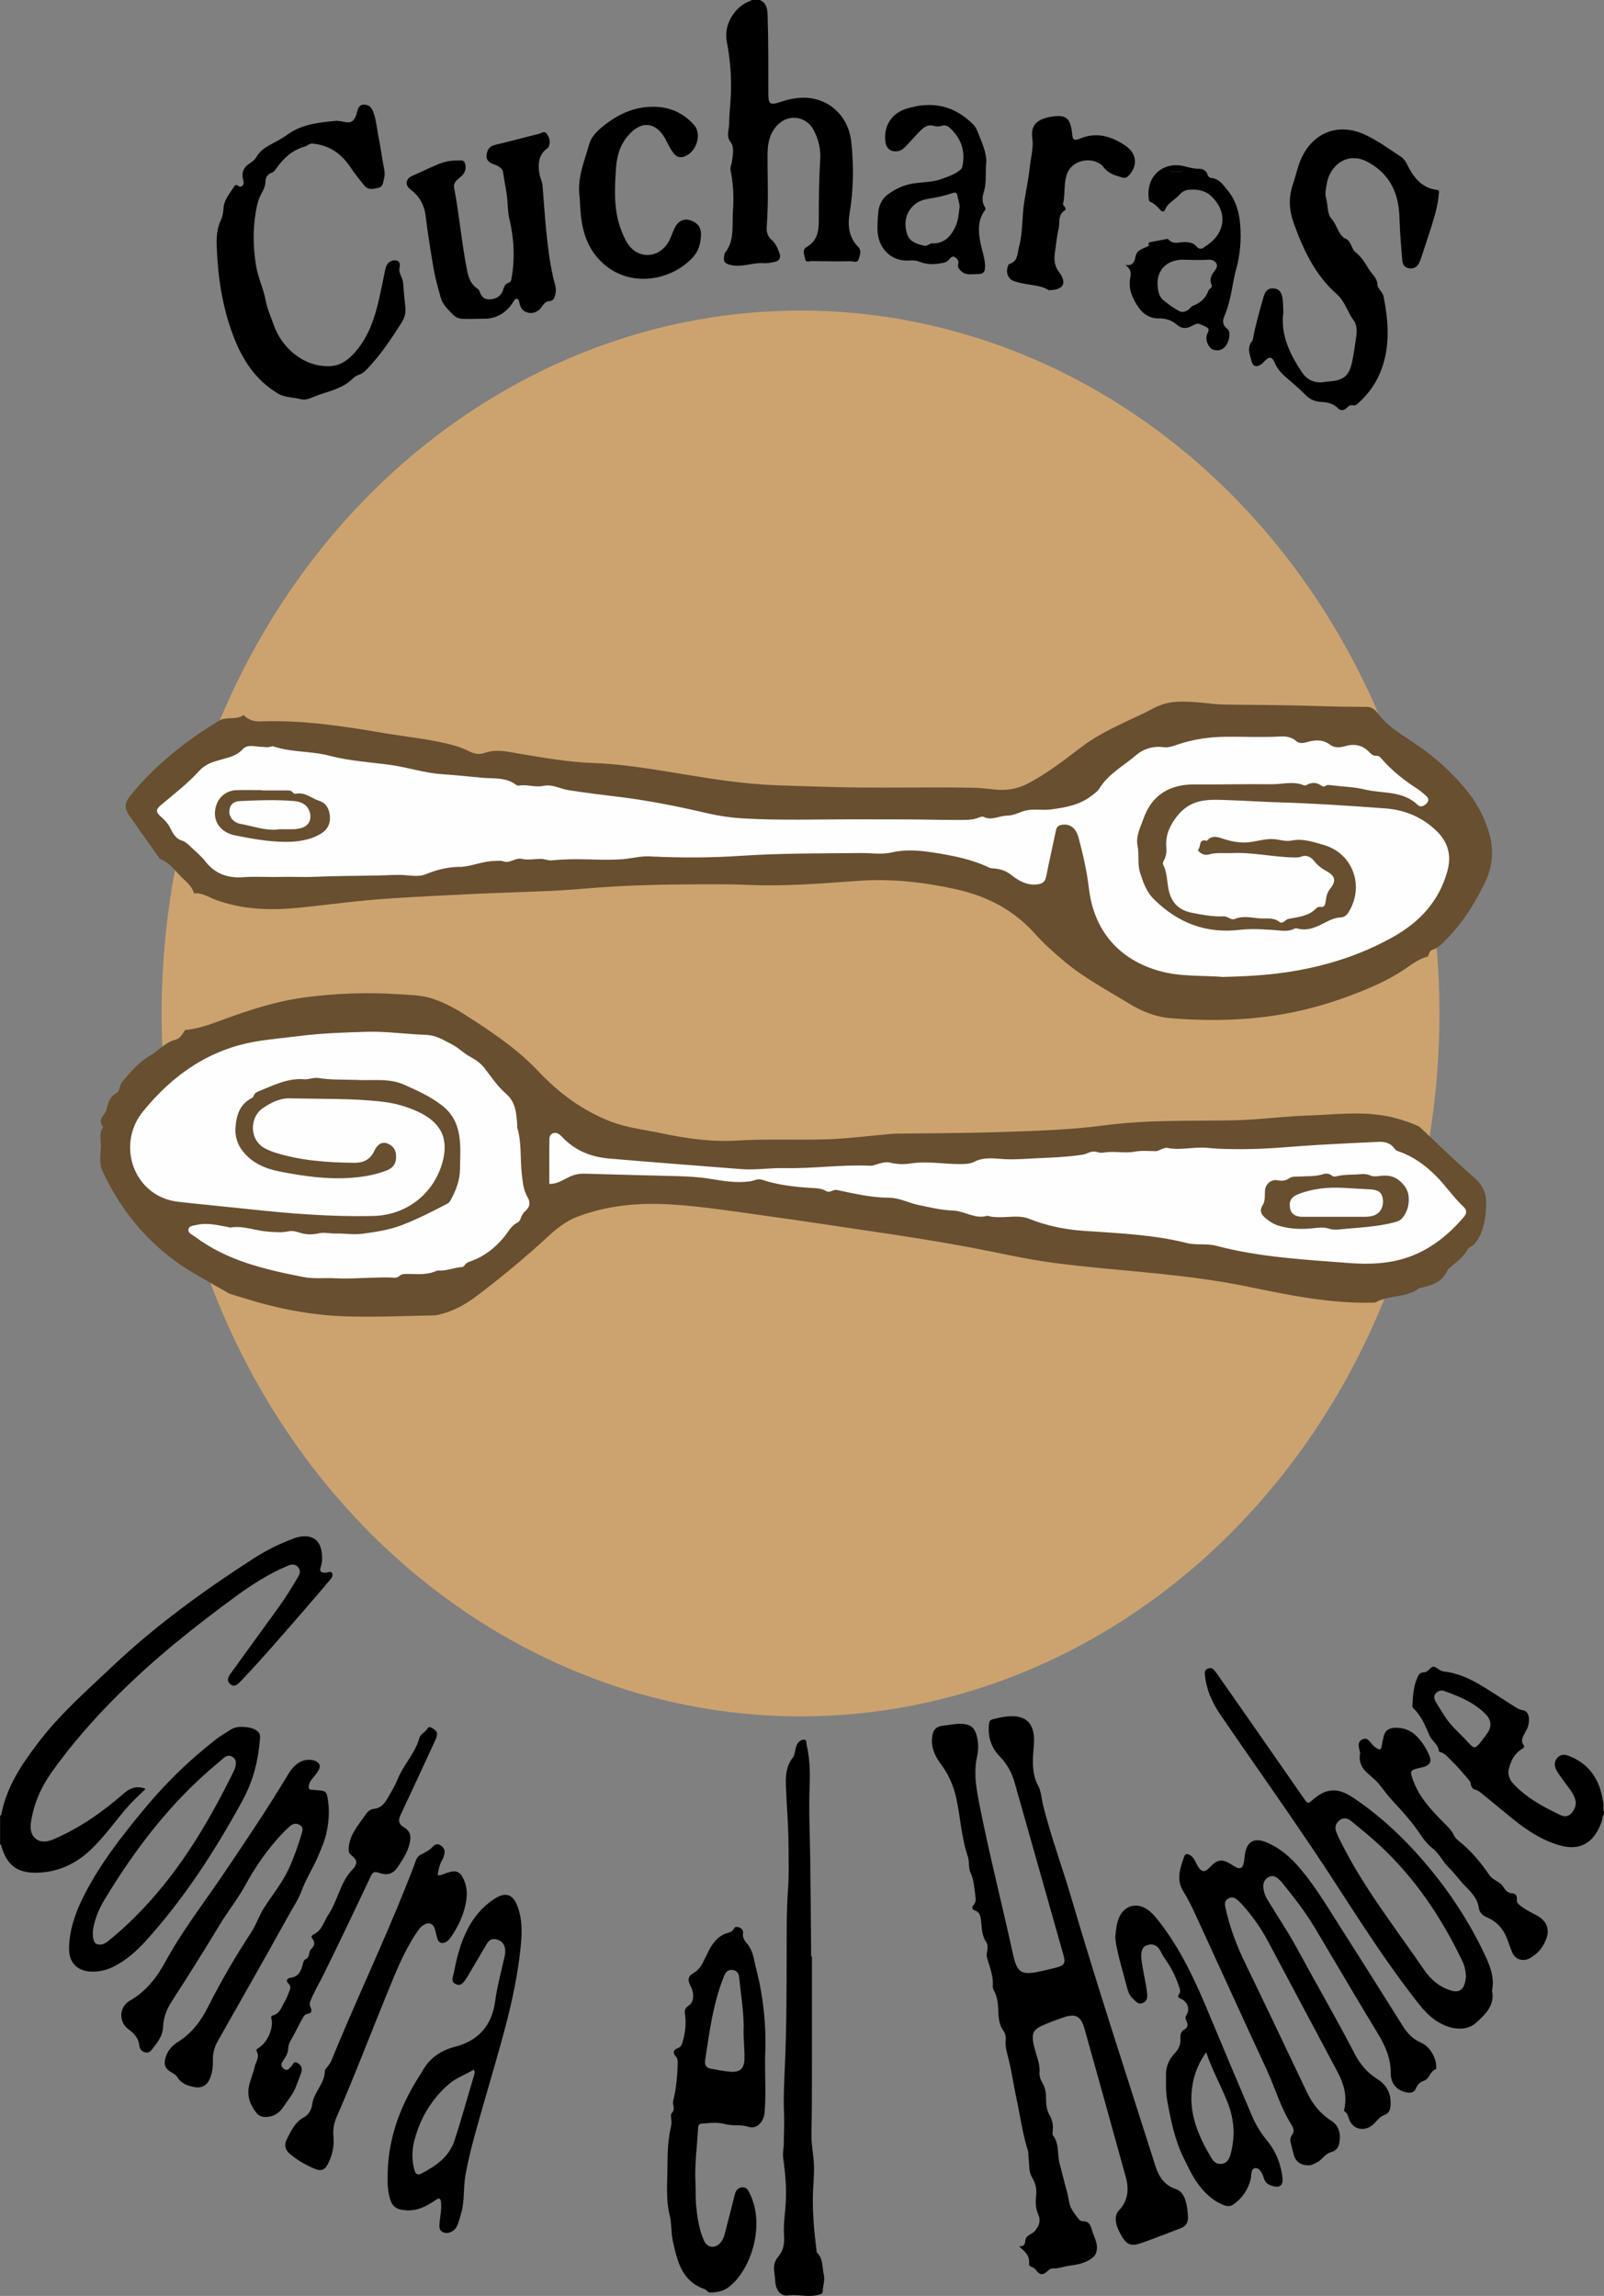 <?xml version="1.0" encoding="UTF-8"?>
<svg id="Capa_1" data-name="Capa 1" xmlns="http://www.w3.org/2000/svg" viewBox="0 0 323.71 463.41">
  <rect x="0" y="0" width="323.71" height="463.41" fill="#808080" stroke="none"/>
  <defs>
    <style>
      .cls-1 {
        fill: #fefefe;
      }

      .cls-1, .cls-2, .cls-3, .cls-4, .cls-5, .cls-6, .cls-7 {
        stroke-width: 0px;
      }

      .cls-2 {
        fill: #2e2e2e;
      }

      .cls-3 {
        fill: #674f30;
      }

      .cls-5 {
        fill: #969696;
      }

      .cls-6 {
        fill: #cca36f;
      }

      .cls-7 {
        fill: #212121;
      }
    </style>
  </defs>
  <path class="cls-4" d="m0,366.49c.26-.04.26-.26.3-.45,1.07-5.45,4.08-9.91,7.35-14.22,4.36-5.76,9.77-10.51,15-15.45,8.74-8.27,18.42-15.28,28.49-21.79,2.56-1.65,5.26-2.99,8.11-4.05.72-.26,1.44-.45,2.22-.45,1.78,0,2.95.9,3.34,2.65.25,1.14.32,2.28-.05,3.42-.33,1.02-.07,1.31.97,1.29.45-.01,1.05-.43,1.31.11.26.54-.21,1.07-.56,1.48-2.03,2.41-4.09,4.8-6.16,7.18-3.75,4.3-7.47,8.64-11.4,12.78-.14.14-.28.28-.42.43-.58.6-1.21,1.21-2.04.49-.79-.68-.4-1.46.09-2.13,3.23-4.46,6.46-8.92,9.69-13.38,1.38-1.91,2.61-3.91,3.81-5.94.42-.72.76-1.45.07-2.19-.67-.72-1.44-.5-2.21-.17-3.65,1.56-6.97,3.67-10.17,6-8.36,6.11-16.45,12.56-23.8,19.87-4.91,4.88-9.48,10.05-13.49,15.7-2.2,3.1-3.7,6.51-4.22,10.3-.4,2.91,1.65,4.49,4.36,3.35,5.4-2.26,10.11-5.59,14.49-9.41,1.25-1.09,2.59-1.52,4.31-.85-1.37,1.33-2.74,2.59-3.95,4-2.31,2.7-4.36,5.62-6.93,8.1-3.08,2.98-6.7,4.72-11.01,4.83-4.01.1-6.12-1.51-7.23-5.38-.04-.16-.07-.31-.25-.36v-5.76Z"/>
  <path class="cls-4" d="m153.34,0c1.3.57,1.52,1.68,1.57,2.95.18,5.31.14,10.62.15,15.94,0,2.14.35,2.4,2.41,1.7,2.31-.78,4.65-1.17,7.06-.59,3.89.94,6.78,4.2,7.26,8.57.53,4.81.48,9.64-.32,14.44-.42,2.5-.19,4.85,1.7,6.79.72.74.42,1.62.14,2.47-.3.9-1.02.46-1.52.46-2.68.04-5.36.02-8.03-.03-.44,0-1.15.37-1.28-.43-.13-.82-.68-1.85.31-2.42,2.07-1.19,2.44-3.02,2.45-5.19.02-4.11.01-8.22.29-12.33.15-2.17-.33-4.2-1.34-6.11-1.47-2.76-4.96-3.28-7.18-1.08-1.65,1.63-2.09,3.69-2.11,5.91-.02,3.34.1,6.67.05,10.01-.03,1.68-.15,3.34-.22,5.01-.04.95.29,1.71.99,2.34.83.74,1.25,1.74,1.61,2.75.31.89-.05,1.5-.97,1.69-.74.15-1.51.33-2.24.27-2.18-.17-4.24.87-6.49.4-1.73-.36-1.63-.91-1.41-2.32,0-.04.03-.08.05-.11,2.06-2.54,1.43-5.61,1.65-8.5.21-2.76.07-5.5-.48-8.22-.13-.62.21-1.16.28-1.74.17-1.32.51-2.9-.23-3.86-1.02-1.32-.36-2.47-.34-3.69.02-1.39.12-2.79.24-4.18.35-4.25.07-8.45-.73-12.63-.61-3.18,1.5-6.86,4.64-8.05.15-.06.31-.04.36-.24h1.68Z"/>
  <path class="cls-5" d="m323.71,365.77c-.39-.69-.21-1.44-.22-2.17.07.03.14.03.22.01v2.16Z"/>
  <ellipse class="cls-6" cx="161.56" cy="204.56" rx="128.94" ry="141.87"/>
  <path class="cls-3" d="m37.39,207.9c2.65-.25,5.12-1.17,7.58-2.08,5.44-2.01,10.93-3.78,16.7-4.53,6.27-.81,12.55-1.03,18.87-.61,2.23.15,4.47.15,6.62.85,2.33.75,4.48,1.88,6.55,3.2,5.35,3.42,10.61,6.9,15.03,11.59,4.13,4.38,8.97,7.94,14.68,10.11,3.18,1.21,6.58,1.57,9.89,2.27,5.08,1.07,10.22,1.83,15.44,1.51,5.95-.36,11.9-.06,17.85-.24,4.26-.13,8.5-.68,12.75-1.06.52-.05,1.04-.08,1.55-.09,6.87-.1,13.74-.09,20.61-.31,7.17-.23,14.35-.44,21.48-1.38,8.66-1.15,17.37-.83,26.07-1.01,4.1-.09,8.19-.56,12.28-.84,1.43-.1,2.87-.11,4.31-.19,5.33-.28,10.68-.82,15.95.58,1.66.44,3.28.99,4.84,1.72,3.64,3.41,7.19,6.93,10.96,10.19,1.79,1.55,2.61,3.21,2.53,5.51-.08,2.6-.39,5.1-1.85,7.34-.29.45-.59.81-1.08,1.07-.34.18-.69.46-.87.79-.83,1.46-2.16,2.4-3.39,3.44-.27.23-.56.5-.7.81-1.07,2.38-3.27,2.92-5.49,3.44-.04,0-.09,0-.12.01-2.54,2.01-5.94,1.33-8.65,2.79-.1.06-.22.09-.33.13-8.86.3-17.45-1.54-26.05-3.3-5.71-1.16-11.48-1.9-17.27-2.5-7.26-.76-14.54-1.28-21.77-2.25-5.6-.76-11.13-2.07-16.7-3.11-6.74-1.26-13.51-2.31-20.3-3.3-6.82-.99-13.64-2.07-20.47-3-6.44-.88-12.85-1.93-19.35-2.34-6.5-.41-12.82.15-18.95,2.45-2.21.83-4.06,2.24-5.76,3.81-4.73,4.36-9.66,8.48-14.8,12.34-2.25,1.69-4.71,3-7.48,3.65-.27.06-.55.13-.82.13-6.03.12-12.06.4-18.09.2-6.98-.23-13.77-1.59-20.43-3.68-.95-.3-1.91-.58-2.86-.87-2.49-1.43-5-2.82-7.46-4.29-8.25-4.91-14.21-11.89-18.23-20.54-.67-1.45-.37-3.16-.29-4.73.06-1.35-.48-2.79.43-4.06.04-.05-.13-.26-.21-.39-.43-.66-.28-1.26.15-1.86.3-.42.65-.86.76-1.34.31-1.34.65-2.55,2-3.32.77-.43.57-1.58,1.18-2.29,1.67-1.95,3.39-3.98,5.56-5.23,1.77-1.02,3.1-2.71,5.19-3.24.94-.24,1.43-1.2,1.96-1.99Z"/>
  <path class="cls-3" d="m288.15,193.08c-1.83.44-3.25,1.59-4.77,2.61-3.5,2.35-7.39,3.96-11.32,5.42-6.5,2.42-13.21,3.93-20.14,4.48-5.18.41-10.35.35-15.52-.06-3.09-.24-5.93-1.36-8.53-2.96-4.45-2.74-9.11-5.17-13.13-8.57-2.05-1.73-4.06-3.51-5.84-5.5-4.34-4.88-9.79-7.66-16.11-9.05-6.48-1.42-13.01-2.13-19.62-1.66-7.37.53-14.73,1.14-22.12.82-3.39-.15-6.78-.13-10.16-.12-7.62.03-15.23.2-22.82.86-2.58.22-5.17.39-7.76.5-4.66.21-9.32.33-13.98.55-6.01.29-12.02.57-18.02.97-5.85.39-11.66,1.19-17.48,1.8-5.92.62-11.8.53-17.48-1.62-1.37-.52-2.61-1.44-4.2-1.22-.38-1.48-1.62-2.4-2.58-3.35-1.26-1.25-2.34-2.81-4.08-3.53-.37-.15-.51-.5-.71-.78-1.85-2.6-3.69-5.22-5.53-7.83-1.21-1.72-1.19-2.69.12-4.31,4.99-6.17,11.12-10.98,17.86-15.07.64-.39,1.35-.45,2.07-.48.99-.05,2.01-.03,2.87-.67.93,1.02,2.09,1.35,3.45,1.3,8.25-.3,16.37.9,24.47,2.29,4.39.75,8.84,1.18,13.18,2.21,1.48.35,2.94.79,4.29,1.48,1.05.54,2.16.78,3.22.39,2.36-.85,4.65-.25,6.96.14,4.99.83,9.96,1.71,15.04,1.89,5.94.21,11.79,1.23,17.65,2.18,5.3.87,10.6,1.74,15.98,2.12,4.38.31,8.77.35,13.15.5,9.91.34,19.82,0,29.73.19,1.43.03,2.87.17,4.29.34,2.44.29,4.7-.05,6.93-1.23,3.8-2.01,7.17-4.6,10.56-7.2,3.76-2.89,8.12-4.75,12.38-6.76,1.55-.73,3.01-1.68,4.68-2.13,2.31-.62,4.66-.39,7-.22,1.63.12,3.24.39,4.88.41,6.43.08,12.86.09,19.29.31,3.23.11,6.46.14,9.69.16,1.08.08,1.69.77,2.32,1.59,1.67,2.2,3.99,3.65,6.26,5.14,4.55,2.97,8.6,6.49,11.94,10.79,1.75,2.26,3,4.78,3.88,7.5,1.16,3.6.91,7.1-.72,10.47-2.06,4.26-4.58,8.22-7.94,11.6-.78.78-1.55,1.6-2.66,1.95-.64.2-.64.86-.9,1.33Z"/>
  <path class="cls-4" d="m205.62,453.41c.81.03,1.26-.25,1.29-1.05.04-1.28,1.39-1.34,2-2.12.86-1.1,1.18-2.06.59-3.37-.52-1.14-.53-2.4-.4-3.63.15-1.36-.08-2.55-.81-3.75-.76-1.25-.53-2.78-.73-4.18-.05-.39.02-.82-.1-1.19-1.11-3.5-1.58-7.13-2.35-10.7-.52-2.42-.87-4.87-1.43-7.28-.35-1.5-.89-2.93-.71-4.52.07-.59-.11-1.24-.45-1.71-1.02-1.38-.99-2.99-1.07-4.57-.07-1.21-.23-2.38-.8-3.46-.15-.28-.31-.55-.29-.9.14-1.88-.48-3.63-1.03-5.37-.18-.55-.27-1.07-.14-1.63.15-.68.21-1.45-.16-1.99-.93-1.37-.87-2.91-1.05-4.43-.1-.83-.27-1.65-1.28-1.96-.51-.16-.64-.64-.25-1.05.48-.5.5-1.11.42-1.68-.25-1.72-.3-3.5-1.09-5.11-.12-.24-.13-.53-.17-.8-.1-.75-.05-1.55-.29-2.25-1.34-3.88-1.47-7.99-2.37-11.95-.55-2.4-1.52-4.6-2.99-6.59-1.14-1.53-2-3.16-1.87-5.17.12-1.85.71-2.55,2.48-2.73,1.19-.12,2.36-.4,3.57-.33,1.71.09,2.52.72,2.97,2.37.37,1.38.39,2.81.09,4.16-.8,3.55-.09,6.99.6,10.43,1.99,9.93,4.49,19.74,6.66,29.63.81,3.67,1.71,4.18,5.38,3.39,1.13-.24,2.26-.5,3.38-.8,1.59-.42,1.85-.9,1.4-2.51-1.14-4.06-2.3-8.12-3.45-12.19-2.14-7.55-4.27-15.1-6.41-22.65-.56-1.99-1.52-3.74-2.99-5.24-1.77-1.82-2.46-4.04-2.17-6.58.06-.55.23-.82.82-.96,1.56-.38,3.11-.72,4.73-.53,1.94.24,3.04,1.36,3.41,3.29.29,1.52,0,3.02-.07,4.53-.11,2.12-.04,4.18,1.03,6.17.63,1.19.68,2.68,1.02,4.03,1.6,6.38,3.9,12.55,5.75,18.86,5.31,18.07,11.21,35.96,16.91,53.91.69,2.18,1.86,3.84,4.13,4.6,1.02.34,1.55,1.23,1.88,2.2.37,1.1.49,2.25.54,3.41.05,1.17-.44,1.89-1.51,2.3-2.61.98-5.19,2.02-7.82,2.95-2.19.78-3.06.39-4.21-1.66-.47-.84-.87-1.7-1-2.67-.11-.83.01-1.62.6-2.23,1.9-1.99,2.06-4.32,1.37-6.81-2.74-9.91-5.49-19.81-8.27-29.71-.79-2.81-1.83-3.32-4.59-2.34-1.39.49-2.78,1-4.11,1.61-1.61.74-1.98,1.53-1.7,3.26.1.63.28,1.24.45,1.85.39,1.41.94,2.78.83,4.31-.05.71.18,1.43.56,2.05.68,1.1.77,2.33.77,3.56,0,1.06.17,2.08.7,2.99.63,1.08.77,2.21.61,3.43-.03.22-.03.52.09.68,1.32,1.73.81,3.86,1.34,5.74.38,1.35.68,2.72,1.05,4.06.32,1.15.64,2.3.82,3.47.23,1.49,1.18,2.58,2.05,3.7.15.19.49.34.73.34,1.23-.04,1.58.76,1.85,1.74.37,1.36,1.23,2.58.98,4.11-.1.61-.31,1.03-.75,1.41-1.37,1.18-3.07,1.48-4.77,1.71-1.14.16-2.23.6-3.41.56-.43-.02-.78.33-1.12.63-.87.75-1.41.69-2.12-.18-.25-.31-.51-.63-.92-.73-.37-.1-.61-.42-.58-.69.22-1.67-.94-2.52-2.06-3.54Z"/>
  <path class="cls-4" d="m263.87,437.02c-1.31.05-2.4-.76-2.73-1.96-.18-.65-.33-1.31-.51-1.97-.2-.77-.41-1.48.17-2.25.43-.57.27-1.32-.12-1.92-2.24-3.48-3.33-7.48-5.05-11.19-4.85-10.43-9.59-20.91-14.4-31.36-.73-1.59-1.52-3.17-2.44-4.65-1.49-2.41-.59-4.71.2-7,.28-.82.98-.45,1.47-.06.61.49.82,1.26,1.21,1.91.8,1.35,1.45,1.43,2.49.32,1.55-1.64,2.48-1.75,4.43-.52.27.17.54.34.82.49.87.49,1.38.14,1.57-.74.14-.66.18-1.35.29-2.02.4-2.35,1.84-3.21,4.07-2.34,2.9,1.13,5.17,3.14,7.14,5.49,3.22,3.83,5.73,8.16,8.42,12.36,4.11,6.41,8.15,12.87,12.2,19.32.94,1.49,2.06,2.68,3.74,3.39,1.77.75,3.18,3.31,3,5.11,0,.08,0,.22-.03.23-1.27.31-1.24,1.98-2.49,2.34-.77.22-1.26.81-1.57,1.54-.31.74-.89.92-1.64.83-1.98-.25-3.44-1.69-3.43-3.82.02-3.01-1.06-5.55-2.59-8.06-4.3-7.09-8.49-14.24-12.73-21.37-1.92-3.23-4.24-6.18-6.6-9.11-.22-.28-.48-.53-.75-.77-.54-.47-1.16-.76-1.87-.43-.74.35-1.17.95-1.18,1.8-.02,1.03.32,1.97.84,2.83,1.93,3.21,4.05,6.31,5.84,9.61,3.87,7.15,7.96,14.17,11.7,21.39,1.08,2.09,2.5,3.86,4.54,5.13,1.68,1.05,2.73,2.56,2.76,4.63.02,1.16.03,2.23-1.41,2.76-1.11.42-1.64,1.69-2.72,2.3-1.68.94-3.56.34-4.23-1.49-.2-.56-.29-1.17-.84-1.53-.27-.18-.17-.39-.12-.62.57-2.64-.13-5.06-1.36-7.37-4.69-8.83-9.39-17.65-14.09-26.47-1.51-2.84-3.37-5.42-5.56-7.76-.22-.23-.46-.44-.71-.64-.55-.45-1.16-.53-1.77-.15-.63.4-.69.97-.54,1.67.84,4.05,2.3,7.85,4.11,11.56,4.18,8.59,8.26,17.24,12.37,25.87,1.14,2.39,2.71,4.35,5.01,5.79,1.1.69,1.69,2,1.63,3.37-.06,1.29-.23,2.5-1.9,2.94-1.08.28-1.69,1.52-2.76,2.04-.65.32-1.26.67-1.88.56Z"/>
  <path class="cls-4" d="m258.99,63.04c-.59,4.55,1.31,8.41,3.75,12.08,1.09,1.64,2.69,2.32,4.67,1.96.2-.04.4-.06.59-.07,3.21-.19,4.31-1.11,4.94-4.26.32-1.6.54-3.22.77-4.84.16-1.13.14-2.39-.52-3.25-1.28-1.68-1.69-3.78-3.43-5.31-4.34-3.81-6.73-8.94-8.66-14.29-.95-2.64-1.1-5.25-.15-7.94.57-1.61.87-3.31,1.56-4.89,2.4-5.53,7.58-7.56,13.02-5.02,2.57,1.2,4.86,2.9,7.23,4.45.49.32.85.82,1.13,1.37,1.3,2.62,2.9,4.9,6.12,5.31.59.08.39.5.36.82-.17,2.24-.81,4.39-1.48,6.52-.68,2.16-1.4,4.31-2.11,6.46-.11.34-.25.67-.41.99-.45.85-1.16,1.18-2.09,1.01-.9-.17-1.23-.84-1.29-1.65-.21-2.79-.48-5.57-.55-8.36-.1-4.12-1.25-7.7-4.64-10.3-.47-.36-.98-.69-1.49-.99-4.43-2.56-7.91.69-8.51,4.07-.18,1.03-.46,2.12-.18,3.09.41,1.41.17,3.14,1.12,4.19,1.04,1.16,1.22,2.77,2.42,3.76.03.02.04.09.06.1,1.53.36,1.39,2.1,2.33,2.84,1.18.94,1.89,2.07,2.63,3.34.63,1.08,1.76,1.75,1.81,3.3.02.71,1.06,1.37,1.25,2.38.94,4.84,1.33,9.65-.36,14.42-.98,2.77-2.59,5.1-4.78,7.05-.31.27-.59.52-1.05.42-.51-.11-.88.12-1.24.51-.53.57-1.25.65-1.81.08-.95-.98-2.15-1.2-3.39-1.26-1.23-.07-2.27-.53-3.1-1.37-1.34-1.38-2.82-2.6-4.26-3.86-.88-.77-1.57-1.68-2.03-2.77-.47-1.11-1.04-1.2-1.89-.37-.26.25-.47.55-.77.75-1.06.71-1.71.47-2.02-.73-.35-1.33-.92-2.65.16-3.94.19-.22.2-.6.26-.91.51-2.7,1.29-5.33,2.03-7.97.29-1.03.79-1.86,2.06-1.74,1.26.11,1.65,1.01,1.79,2.06.12.91.11,1.83.16,2.81Z"/>
  <path class="cls-4" d="m24.47,406.7c.06-1.23.68-2.28,1.76-2.9,3.3-1.87,5.45-4.73,7.22-7.97,3.39-6.22,7.74-11.8,11.69-17.65,4.42-6.55,8.84-13.09,12.9-19.87.56-.93,1.19-1.79,2.1-2.42.5-.34,1.04-.59,1.65-.66,1-.12,2.15.04,2.62.82.42.7-.3,1.62-.84,2.3-.5.62-1.08,1.17-1.23,2.01-.11.61.04.92.7.9.32,0,.64.04.95.07,1.79.14,1.91.2,2.19,1.97.37,2.32.15,4.71-.35,6.9-.3,1.33-.94,2.78-1.5,4.15-1.03,2.52-2.54,4.78-3.49,7.35-.62,1.68-1.67,3.23-2.55,4.82-4.71,8.51-9.52,16.96-14.32,25.42-.71,1.26-1.06,2.56-1.01,4,.04,1.13-.1,2.23-.48,3.3-.58,1.65-1.75,2.36-3.44,1.98-1.28-.29-2.52-.7-3.25-1.98-.22-.38-.69-.67-1.1-.9-1.41-.79-1.77-1.66-1.17-3.36.45-1.27,1.36-2.18,2.44-2.87,2.75-1.74,4.55-4.11,6.03-7.05,2.6-5.15,5.51-10.17,8.68-14.99,1.06-1.61,1.59-3.38,2.6-4.97,1.67-2.62,3.67-5.02,4.99-7.87,1.09-2.36,1.93-4.8,2.68-7.28.18-.6.22-1.2-.42-1.59-.77-.47-1.47-.26-2.08.29-1.39,1.26-2.64,2.67-3.82,4.13-1.96,2.43-3.64,5.04-5.14,7.78-1.54,2.8-3.55,5.29-5.2,8.03-3.08,5.1-6.24,10.15-9.48,15.15-1.08,1.66-1.82,3.36-1.88,5.32-.06,2-1.31,3.39-2.43,4.82-.65.84-2.23.31-2.35-.89-.16-1.63-1.05-2.55-2.25-3.44-.89-.66-1.41-1.62-1.41-2.85Z"/>
  <path class="cls-4" d="m68.04,24.4c.31.04.83.07,1.33.19,1.38.32,1.99,0,2.49-1.32.06-.15.1-.3.14-.46.23-.81.39-1.71,1.51-1.69,1.1.02,1.58.75,1.9,1.69.56,1.63.67,3.34,1.01,5,.44,2.17.73,4.37,1.14,6.54.12.61.07,1.22-.08,1.78-.18.68-.16,1.57-1.12,1.78-1.04.23-2.03.56-2.91-.54-.98-1.22-1.94-2.44-2.81-3.73-1.83-2.69-4.23-4.35-7.55-4.65-.72-.07-1.06.46-1.62.61-2.47.69-4.23,2.32-5.68,4.36-.28.39-.53.75-1.03.94-.74.27-1.19.91-1.18,1.66.01.98-.4,1.75-.84,2.55-.66,1.2-.93,2.52-1.15,3.87-.59,3.57-.49,7.1.09,10.67.39,2.42,1.5,4.61,1.93,6.98.31,1.71,1.04,3.23,1.58,4.83,1.56,4.59,6,8.7,11.46,8.44,2.25-.11,3.84-1.43,5.21-3.05,2.6-3.07,3.8-6.78,4.67-10.62.43-1.9.81-3.82,1.2-5.73.1-.48.23-.95.55-1.31.48-.56,1.17-.77,1.85-.57.62.18.61.89.51,1.34-.28,1.18.63,2.03.71,3.09.13,1.63.26,3.26.45,4.89.13,1.15-.1,2.14-.74,3.15-2.09,3.31-4.25,6.56-6.98,9.4-.48.5-.96.92-1.63,1.15-.44.15-.9.4-1.22.73-2.05,2.1-4.89,2.57-7.46,3.54-.89.34-1.98.95-3.03.67-1.53-.41-3.19-.29-4.62-1.14-4.6-2.73-7.26-6.92-9.09-11.79-2.17-5.78-3.08-11.8-3.29-17.91-.06-1.73,0-3.53.81-5.24.3-.65.52-1.56.55-2.35.08-1.82,1.24-3.05,2.12-4.45.24-.39.46-.48.84-.19.27.21.6.26.87-.02.26-.28.31-.61.19-1-.47-1.54-.04-2.67,1.32-3.55.51-.33,1-.71,1.3-1.23.75-1.33,1.96-2.07,3.26-2.75.99-.52,1.99-1.04,2.88-1.7,2.98-2.2,6.45-2.56,10.17-2.88Z"/>
  <path class="cls-4" d="m163.86,394.9c0,7.23,0,14.46,0,21.7,0,4.71,0,9.43-.1,14.14-.04,2.05.4,4.04.5,6.06.1,2.02-.14,4.06-.2,6.08-.11,3.87.27,7.72.75,11.55,0,.08.01.18.06.23,1.27,1.22,1.03,2.88,1.37,4.38.29,1.25-.19,2.36-.22,3.54,0,.33-.32.46-.58.53-.46.12-.93.23-1.4.27-1.71.15-3.4-.3-5.13-.06-1.25.17-2.27-1.05-2.42-2.5-.08-.75-.12-1.51-.23-2.26-.16-1.15.01-2.14.81-3.09.99-1.19,1.29-2.55,1.16-4.21-.17-2.24.23-4.53.35-6.8.16-2.96-.1-5.91-.51-8.83-.16-1.11.12-2.18.12-3.27,0-1.9.12-3.78.04-5.71-.15-3.52.07-7.05.21-10.58.33-7.82.3-15.65.32-23.48,0-3.79,0-7.58.28-11.37.22-2.94.1-5.92.09-8.88-.01-4-.38-8-.53-12-.07-2,.09-3.97,1.44-5.65.32-.4.36-1.04.49-1.58.13-.55.26-1.1.68-1.5.32-.31.72-.57,1.18-.46.46.11.31.6.38.92.63,2.71.74,5.46.63,8.22-.21,5.23.07,10.46.13,15.68.07,5.67.11,11.34.16,17.02,0,.64,0,1.27,0,1.91h.16Z"/>
  <path class="cls-4" d="m92.11,32.38c.53.12,1.4-.3,1.7.51.33.89.15,1.82-.56,2.55-.31.31-.67.56-.99.87-.45.44-.74.95-.61,1.61,1.06,5.52,1.51,11.13,2.61,16.65.3,1.5.77,2.85,2.13,3.72.27.17.36.42.45.67.32.92.93,1.52,1.94,1.47,1.19-.05,2.21-.53,2.67-1.69.28-.69.35-1.44,1.24-1.68.3-.08.46-.41.52-.75.75-4.09.54-8.15-.42-12.18-.31-1.29-.29-2.59-.41-3.89-.16-1.79-.6-3.56-.83-5.36-.12-.94-1-1.4-1.85-1.7-.9-.32-1.62-.79-1.5-1.87.12-1.04.52-1.8,1.75-2.08,2.95-.67,5.87-1.51,8.81-2.21.49-.12,1.09-.73,1.6,0,.58.84.78,1.74.32,2.7-.02.04-.03.08-.06.1-1.92,1.31-2.1,3.13-1.76,5.25.13.82.55,1.5.63,2.36.51,6.16.79,12.35,2.11,18.42.25,1.16.79,2.28.49,3.52-.17.71-.32,1.36-1.29,1.42-.61.04-1.05.49-1.4,1.03-.64.98-1.57,1.51-2.73,1.31-1.09-.19-1.68-.98-1.86-2.07-.05-.32-.16-.71-.51-.74-.4-.04-.55.35-.75.66-1.33,2.11-3.34,3.36-5.75,3.35-1.45,0-2.92.1-4.38.03-.81-.04-1.43-.28-2-.86-.99-1-2.08-2.03-2.45-3.35-.53-1.92-1.1-3.83-1.44-5.82-.62-3.57-1.19-7.15-1.63-10.75-.26-2.18-1.26-4-3.07-5.34-1.17-.87-.95-2.18.36-2.74,1.68-.73,3.32-1.54,5.01-2.26,1.21-.52,2.49-.86,3.91-.83Z"/>
  <path class="cls-4" d="m88.31,378.51c.82.02,1.41-.35,2.05-.55,1.73-.54,2.5-.21,3.24,1.42.74,1.64.72,3.33.35,5.04-.52,2.37-1.54,4.52-2.91,6.51-.27.4-.56.78-.99,1.02-.86.48-1.54.22-1.81-.74-.17-.57-.29-1.16-.44-1.74-.35-1.25-1.26-1.6-2.37-.9-.66.42-1.06,1.07-1.48,1.7-2.55,3.85-4.2,8.12-5.94,12.36-3.38,8.25-6.54,16.59-10.12,24.77-.54,1.24-.71,2.53-.59,3.86.18,2.01-.26,3.87-1.19,5.65-.54,1.04-1.35,1.33-2.39.92-1.86-.74-3.58-1.74-5.14-3.01-.99-.8-1.3-1.85-.72-2.99.86-1.69,1.62-3.45,3.43-4.45.99-.54,1.58-1.53,1.71-2.62.14-1.12.64-2.03,1.17-2.96.67-1.18,1.37-2.35,1.39-3.77,0-.37.3-.55.47-.8.29-.43.65-.83.84-1.3,4.82-11.85,10.36-23.4,15.09-35.3.66-1.66,1.34-3.32,1.93-5.01.23-.66.59-1.09,1.2-1.38.79-.39,1.57-.77,2.18-1.44.42-.47.94-.78,1.58-.38.63.39,1,.95.85,1.7-.09.46-.24.94-.48,1.34-.55.92-.72,1.92-.9,3.05Z"/>
  <path class="cls-4" d="m50.1,422.2c.07-1.74.9-3.29,1.27-4.95.24-1.07,1.12-2.06.4-3.28-.15-.26.18-.48.43-.63,1.73-1.02,3.05-4,2.58-5.83-.08-.3-.11-.62.24-.7,1.53-.36,1.8-1.8,2.47-2.87.42-.66.64-1.45.96-2.18.22-.52.24-.95-.23-1.39-.65-.62-.22-1.1.42-1.18,1.7-.21,2.14-1.47,2.49-2.8.12-.45.18-.78.65-1,.82-.39.41-1.45,1.06-2.04.62-.56.84-1.33.15-2.12-.25-.28-.07-.61.28-.77,1.75-.81,2.08-2.63,3.02-4.04,1.9-2.84,2.33-6.41,4.74-8.95,1.2-1.27,1.18-1.98-.18-3.06-.51-.41-.49-.8-.47-1.33.12-2.7,1.86-4.57,3.26-6.64.48-.71.95-1.26,1.93-1.36,1.25-.12,2.02-1.04,2.62-2.07.71-1.23,1.5-2.5,2-3.76,1.19-3,3.58-5.33,4.45-8.47.24-.85,1.29-1.17,1.73-2.03.25-.5,1.76.4,1.83,1.14.04.45-.13.86-.31,1.26-2.34,5.05-4.66,10.12-7.04,15.16-.51,1.09-.45,1.83.64,2.5,1.31.8,1.53,1.66,1.2,3.17-.39,1.8-1.39,3.29-2.37,4.79-.97,1.47-2.13,1.84-3.84,1.24-.83-.29-1.23-.2-1.64.66-3.14,6.66-6.3,13.31-9.56,19.91-.89,1.82-1.96,3.54-2.68,5.45-.3.79.3,1.28.24,1.87-.08.74-1.11.35-1.54,1.07-.95,1.59-1.7,3.29-2.63,4.88-.26.44-.47.97-.49,1.46-.03,1.02-.47,1.82-1.04,2.61-.41.57-.53,1.17.16,1.66.73.53,1.05-.09,1.48-.49.35-.32.45-1.16,1.24-.72.7.39,1.06,1.02.82,1.8-.3,1-.74,1.98-1.1,2.95-.59,1.59-1.66,2.78-2.54,4.12-.79,1.21-1.92,1.99-3.46,2.05-.87.03-1.53-.21-2.06-.92-.94-1.24-1.6-2.57-1.55-4.18Z"/>
  <path class="cls-4" d="m116.99,39.83c-.59-3.83.98-7.31,1.95-10.84.35-1.26,1.48-2.49,2.71-3.47,3.3-2.67,6.91-4.25,11.22-3.93,2.89.22,5.29,1.5,7.19,3.62,1.79,2,.3,5.97-2.35,6.48-.61.12-1.08-.05-1.51-.48-.55-.55-.89-1.22-1.26-1.88-.3-.52-.52-1.08-.83-1.58-1.9-3.14-4.64-3.35-7.13-.62-1.75,1.91-2.46,4.1-2.65,6.7-.33,4.62-.55,9.16,1.4,13.52.26.58.52,1.17.86,1.7,2.04,3.23,6.09,3.23,8.18.02.61-.95.89-2.04,1.38-3.04.86-1.74,2.28-2.16,3.96-1.21.98.55,1.38,1.41,1.36,2.48-.02,1.77-.49,3.44-1.72,4.73-4.94,5.21-14.23,6.25-19.51-.43-2.15-2.71-2.87-5.9-3.11-9.25-.06-.84-.09-1.67-.14-2.51Z"/>
  <path class="cls-4" d="m274.42,354.34c.2-.64-.15-1.24-.2-1.87-.06-.7.14-1.14.79-1.42.65-.28,1.09.02,1.45.48.45.56.88,1.12,1.56,1.44.51.24.71.13.8-.41.12-.75.27-1.49.46-2.22.28-1.07,1.05-1.54,2.12-1.6,1.73-.09,3.23.43,4.46,1.66,1.11,1.12,1.94,2.43,2.57,3.86.56,1.26.2,1.97-1.08,2.37-.19.06-.39.1-.58.14-2.28.51-2.33.6-1.48,2.84,1.26,3.3,3.63,5.79,6.04,8.24.81.82,1.66,1.59,2.15,2.68.16.35.45.67.76.91,2.53,2,4.57,4.42,6.37,7.07.69,1.02,2.05,1.21,2.73,2.28.44.69.92,1.35,1.95,1.37.54,0,.91.53.83,1.13-.09.67.29,1.02.74,1.37,1.04.82,2.24,1.39,3.39,2.01,1.79.96,2.46,2.61,1.93,4.3-.43,1.35-1.26,2.77-2.56,3.69-.26.18-.51.37-.78.53-1.4.83-3.01.37-3.64-1.09-.45-1.02-.76-2.1-1.19-3.12-.77-1.83-2.04-3.19-3.89-3.97-.86-.36-1.54-.94-1.67-1.89-.25-1.93-1.53-3.2-2.78-4.47-1.14-1.16-2.09-2.53-3.23-3.63-1.28-1.24-1.95-2.9-3.43-4.04-1.5-1.15-2.47-3-3.67-4.55-1.22-1.58-2.54-3.08-3.91-4.53-1.06-1.12-2.01-2.35-2.95-3.58-.72-.93-1.63-1.64-2.49-2.41-1.07-.96-1.72-2.09-1.57-3.59Z"/>
  <path class="cls-4" d="m211.65,58.57c-1.94-1.25-4.71-.93-7.16-1.89-1.11-.44-1.54-1.82-1.08-2.95.06-.15.12-.38.22-.41,1.86-.54,1.66-2.13,2.04-3.57.78-2.95.57-5.98,1.03-8.95.38-2.4.89-4.79,1.14-7.18.2-1.89.77-3.77.49-5.75-.33-2.27.67-3.52,2.88-4.11.38-.1.78-.19,1.17-.24,2.69-.38,3.54.27,3.93,2.97.04.28.08.55.1.83.06.9.53,1.09,1.3.75,3.49-1.53,6.62-.62,9.56,1.44,2.17,1.52,2.38,4.05.49,5.95-.31.32-.65.56-1.25.38-1.43-.44-2.77-.75-3.81-2.11-1.67-2.18-6.4-1.85-7.47,1.67-.57,1.88-.24,3.82-.68,5.68-.07.27.15.44.29.62.19.25.29.62.07.76-1.5.89-.96,2.48-1.27,3.74-.38,1.54-.5,3.15-.74,4.73-.23,1.47-.1,2.85.89,4.07.32.39.58.88.72,1.36.41,1.35-.54,2.19-2.87,2.21Z"/>
  <path class="cls-2" d="m231.85,49.4h2.35v.23c-.81,0-1.62,0-2.43,0,.03-.08.06-.15.08-.23Z"/>
  <path class="cls-4" d="m323.5,363.6c-.6-4.31-2.68-7.53-6.85-9.18-.82-.32-1.66-.39-2.32.34-.71.78-.68,1.71-.21,2.56.44.8,1.03,1.51,1.55,2.27.73,1.04,1.61,2,2.1,3.19.49,1.2.2,2.26-.64,3.2-.63.71-1.45.74-2.2.38-3.5-1.67-6.91-3.5-9.59-6.4-.71-.76-1.06-1.94-.89-2.68.37-1.65,1.09-3.3,2.71-4.27.28-.16.6-.4.34-.76-.7-.95-.13-1.73.28-2.53.29-.57.61-1.12.72-1.76.27-1.47-.16-2.61-1.14-2.76-.59-.09-1.05-.34-1.52-.63-2.06-1.3-4.09-2.63-6.16-3.92-2.56-1.59-5.23-2.94-8.27-3.27-.91-.1-1.43-.91-2.09-.98-.64-.06-1.03,1.17-2.01,1.15-.41,0-.84.2-1.07.65-1.02,1.97-1.09,4.13-1.21,6.27,0,.12.15.27.26.38,1.56,1.5,2.36,3.48,3.18,5.39.51,1.19,1.8,1.85,1.93,3.22,0,.06.1.15.17.16,1.01.21,1.6,1.05,2.26,1.67,1.36,1.28,2.55,2.76,3.78,4.18.16.19.17.52.24.79.13.5.4.88.93.99.49.11.85.42,1.22.72,1.67,1.37,3.35,2.72,5,4.1,3.23,2.7,6.56,5.18,10.7,6.38,4.6,1.33,7.25-.93,8.58-4.92.14-.43.03-.95.46-1.27v-.48c-.32-.7.06-1.47-.22-2.17Zm-23.24-13.9c-.46.65-.93,1.3-1.43,1.92-1.11,1.4-1.39,1.36-2.54.06-1.61-1.81-3.55-3.33-4.84-5.44-.58-.95-1.2-1.88-1.75-2.85-.27-.49-.41-1.07.03-1.57.47-.52,1.08-.74,1.74-.51,2.89,1.05,5.75,2.18,8.03,4.36.67.64,1.3,1.31,1.29,2.52-.02.43-.18,1-.53,1.5Z"/>
  <path class="cls-1" d="m71.56,217.96c-2.44-.08-4.88.02-7.29-.37-.99-.16-1.91.32-2.84.25-3.32-.28-6.15,1.18-9.07,2.36-.48.2-.95.37-1.14.95-.07.21-.27.42-.47.52-2.45,1.28-3.08,3.58-3.23,6.03-.1,1.69.39,3.29,1.49,4.68,1.93,2.43,4.59,3.52,7.49,4.09,4.86.95,9.75,1.65,14.73,1.23,2.35-.2,4.66-.6,6.86-1.48,1.06-.42,1.77-1.2,1.84-2.43.06-1.1-.17-2.06-1.17-2.7-1.13-.72-2.13-.52-2.88.6-.11.17-.22.33-.3.52-.76,1.75-2.16,2.5-4,2.49-5.4-.05-10.77-.41-15.97-2.03-.68-.21-1.35-.49-1.99-.81-3.42-1.69-3.21-6.34-.7-8.1,1.7-1.19,3.57-2.14,5.63-2.08,6.26.17,12.55-.04,18.79.71,2.45.3,4.83.97,7.09,2.03,4.71,2.21,6.26,5.6,4.76,10.54-1.88,6.21-7.33,10.31-13.81,10.47-8.57.21-17.08-.5-25.58-1.42-4.6-.5-9.22-.92-13.82-1.44-8.91-.99-12.65-11.42-7.14-18.21,5.95-7.33,13.26-12.5,22.73-14.13,2.97-.51,5.99-.76,8.99-1.14,4.44-.56,8.89-.69,13.35-.83,3.43-.11,6.85.32,10.28.53,1.2.08,2.36.02,3.54.38,1.28.38,2.35,1.07,3.51,1.65,1.3.66,2.26,1.71,3.51,2.4,1.02.57,2.15,1.23,3,2.33,1.36,1.76,2.64,3.7,4.29,5.13,2.14,1.84,2.15,4.1,2.35,6.46.01.16-.04.33,0,.48.92,3.03.55,6.18.91,9.27.2,1.67.3,3.31,1.19,4.8.58.98.48,1.91-.41,2.68-.46.4-.78.88-.97,1.47-.11.32-.31.73-.59.87-1.38.66-1.99,2.02-2.9,3.1-1.81,2.15-3.95,3.82-6.63,4.76-.45.16-.89.32-1.18.75-.12.19-.36.41-.56.42-1.57.09-3.06.78-4.65.71-.15,0-.33-.03-.46.03-1.85.89-3.82.68-5.77.65-.64,0-1.27-.06-1.8.44-.3.27-.72.36-1.13.32-1.62-.13-3.23-.01-4.84.02-2.27.05-4.57.24-6.8.1-2.2-.13-4.39.17-6.61-.26-7.75-1.53-15.39-3.28-21.88-8.16-.53-.4-1.41-.72-1.29-1.43.14-.8,1.09-.78,1.78-.94,2.05-.47,4.04.06,6.04.4.23.04.48.18.7.14,2.55-.43,4.94.64,7.44.82,1.47.11,2.87.26,4.32-.06.75-.16,1.51.07,2.23.3,1.31.41,2.54.41,3.93.09.93-.21,2.11.08,3.19.06,1.84-.04,3.72.29,5.5.05,2.67-.36,5.37-.76,7.93-1.74,3.17-1.21,6.18-2.76,9.18-4.32.38-.2.57-.51.76-.87,1.04-1.91,1.78-3.9,1.81-6.11.03-2.28.2-4.55-.16-6.82-.38-2.4-1.44-4.43-3.37-5.96-2.33-1.85-5.03-3.05-7.72-4.26-3.24-1.45-6.67-.73-10.01-1Z"/>
  <path class="cls-1" d="m110.86,238.95c0-3.04-.03-6.07.02-9.1.02-1.03,1.03-1.52,1.89-.95.46.3.82.75,1.22,1.13,2.48,2.36,5.52,3.51,8.84,3.8,8.9.77,17.81,1.43,26.72,2.14,2.92.23,5.82-.26,8.74-.2,5.81.13,11.58-.75,17.4-.48.42.02.85-.17,1.27-.29.89-.26,1.81-.55,2.71-.33,1.37.33,2.7.38,4.11.16,3.25-.51,6.5.11,9.76.13,1.02,0,2.18,0,3.05-.45,2.01-1.05,4.09-.66,6.11-.55,2.33.13,4.63-.1,6.93-.2,2.71-.12,5.42-.22,8.11-.6.59-.08,1.16-.13,1.72-.4.64-.31,1.35-.44,2.09-.2.37.12.8.14,1.18.08,2.09-.37,4.21.19,6.27-.19,1.45-.27,2.86-.11,4.29-.1.29,0,.6-.18.89-.3.48-.2.97-.45,1.5-.34,2.71.52,5.42-.31,8.11-.02,2.35.25,4.7.25,7.05.25,5.15,0,10.28-.57,15.41-.87,3.98-.23,7.97-.41,11.96-.6,1.3-.06,2.46.25,3.25,1.4.22.32.56.45.89.56,2.82.97,5.17,2.69,7.27,4.74,2.08,2.04,3.7,4.51,5.84,6.51.63.59.5,1.33-.02,1.94-4.06,4.75-8.91,8.17-15.26,9.12-2.63.4-5.3.39-7.89.19-9-.69-18.05-1.16-26.84-3.48-1.96-.52-4-.07-5.94-.56-6.8-1.7-13.76-1.97-20.7-2.45-3.82-.26-7.57-1.01-11.16-2.45-1.64-.66-3.39-.38-5.09-.33-1.04.03-2.07.06-3.08-.22-.08-.02-.17-.07-.23-.05-2.48.75-4.58-.98-6.96-1.06-2.33-.07-4.65-.64-6.95-1.12-1.99-.42-3.85-1.45-5.89-1.46-3.61-.02-7.07-.82-10.56-1.57-.72-.16-1.4.68-2.17.22-1-.6-2.11-.57-3.22-.64-3.3-.22-6.59-.59-9.75-1.65-.82-.27-1.55.2-2.32.32-2.82.42-5.58-.09-8.33-.53-2.14-.34-4.28-.45-6.44-.51-6.27-.16-12.54-.31-18.81-.5-1.25-.04-2.35.33-3.43.89-1.1.56-2.16,1.21-3.56,1.18Z"/>
  <path class="cls-1" d="m246.53,197.16c-3.99-.29-8.29,0-12.47-1.16-8.25-2.29-13.28-8.15-14.3-16.66-.42-3.52-1.2-6.98-2.13-10.4-.52-1.9-1.82-2.75-3.41-2.45-.59.11-.95.38-1.09,1.03-.64,3.08-1.36,6.14-1.96,9.22-.22,1.13-.61,1.64-1.9,1.77-2.18.21-3.73-.77-5.29-1.99-.92-.73-2.02-1.09-3.17-1.22-.4-.04-.8,0-1.17-.18-3.5-1.68-7.3-2.42-11.06-3.01-2.82-.44-5.72-.74-8.68-.04-1.93.46-4.05.09-6.08.11-8.11.08-16.24.02-24.33.56-6.16.41-12.29.42-18.44.11-1.69-.08-3.4.38-5.1.54-3.23.3-6.47.03-9.7.03-1.66,0-3.33.1-4.99.24-.75.06-1.4-.32-2.11-.31-1.3.02-2.59.3-3.91,0-1.23-.28-2.31.97-3.59.52-.63-.23-1.24-.1-1.87-.09-2.2.02-4.22.95-6.38,1.16-.04,0-.08.03-.12.03-2.58-.07-5,.52-7.39,1.5-1.24.51-2.65.29-4.02.18-1.78-.14-3.59.02-5.39.06-4.36.08-8.71.08-13.06.27-2.34.1-4.67-.05-7.01.02-2.4.07-4.81-.13-7.2.05-3.19.25-5.76-.62-7.78-3.2-.9-1.15-2.08-2.09-3.14-3.12-.48-.47-.97-.89-1.66-1.1-1.17-.35-1.76-1.48-2.21-2.39-.5-1.03-1.21-1.74-2-2.45-1.01-.91-.99-1.41.06-2.3,2.69-2.26,5.48-4.41,7.85-7.02,1.19-1.31,2.82-1.74,4.43-2.19,1.52-.43,3.03-.75,4.2-2.04,1.01-1.12,2.56-.5,3.87-.5.53,0,1.06.18,1.62,0,.26-.08.58-.14.82-.06,3.66,1.22,7.58.88,11.28,1.87,4.03,1.07,8.2,1.28,12.3,1.85,3.48.49,6.83,1.63,10.35,1.86,2.69.17,5.37.48,8.05.72,2.29.21,4.84-.16,6.9,1.43.14.11.38.19.56.16,1.66-.3,3.3.41,4.99.05,1.75-.38,3.34.59,5.01.86,3.62.58,7.26.99,10.9,1.45,5.81.74,11.54,1.91,17.24,3.24,2.29.53,4.64.87,6.97,1.01,7.68.46,15.37.18,23.06.19,3.07,0,6.13.04,9.2.02,3.83-.02,7.66.14,11.5.11,1.35-.01,2.71.05,4.01-.5.28-.12.69-.24.92-.12,1.64.84,3.15-.25,4.71-.25,1.39,0,2.49-.71,3.74-1.02,1.68-.41,3.4,0,5.11-.23,2.99-.39,5.91-.91,8.35-2.86.53-.42,1.13-.84,1.47-1.4,1.8-2.92,4.82-4.5,7.32-6.64,1.58-1.35,3.5-1.95,5.67-1.66.96.13,1.95-.26,2.9-.58,3.13-1.05,6.34-1.5,9.64-1.53,3.68-.04,7.35.16,11.03-.06,1.13-.07,2.22.14,3.13.92.73.62,1.56.39,2.37.17,1.6-.43,3.07-.5,4.53.61.75.57,1.88.59,2.86.29,1.93-.59,3.62-.3,5.04,1.21.39.42.82.75,1.45.7.34-.02.6.15.82.41,2.15,2.48,4.66,4.53,7.43,6.28.54.34,1.01.78,1.5,1.19.52.43.99.9.43,1.61-.51.65-1.33.98-1.89.44-3.03-2.96-7.11-2.25-10.72-3.13-2.19-.54-4.51-.57-6.76-.85-.4-.05-.79-.14-1.14.13-.32.24-.58.12-.86-.08-.92-.65-1.88-.68-2.87-.15-.16.09-.41.2-.54.14-2.17-.95-4.4-.22-6.6-.25-5.16-.06-10.32.08-15.47.04-5.15-.05-8.74,2.17-10.41,6.97-.6,1.72-1.57,3.45-1.17,5.42.36,1.8-.07,3.67.51,5.45.64,1.96,1.24,3.82,2.84,5.39,4.85,4.75,10.47,6.92,17.27,6.12,2.29-.27,4.63-.12,6.95.04,1.38.1,2.78.4,4.11-.28.13-.07.33-.09.47-.05,2.31.67,4.21-.42,6.14-1.4.82-.42,1.68-.76,2.61-.8.81-.03,1.28-.43,1.7-1.1,3.21-5.2.9-11.8-4.99-13.53-2.04-.6-4.25-1.35-6.41-.92-1.21.24-2.18-.06-3.26-.22-1.69-.25-3.33.27-4.98.52-1.87.28-3.65,0-5.42-.55-1.19-.38-2.42-.96-3.5.26-.02.03-.08.06-.11.05-1.61-.43-1.14,1.12-1.64,1.73-.24.29.07.41.23.56.54.51,1.24.66,1.9.47,1.53-.44,3.07-.2,4.6-.27,4.24-.2,8.37.82,12.58.88.45,0,.87.03,1.28-.13,1.15-.46,2.05-.04,2.75.84.71.9,1.57,1.56,2.57,2.1,1.7.92,1.91,1.99.69,3.47-.65.78-.82,1.7-.94,2.64-.09.68-.25,1.19-1.08,1.06-.36-.06-.65.12-.86.33-1.51,1.55-3.55,1.7-5.5,2.08-.35.07-.57.26-.81.46-.3.26-.75.42-.99.22-1.32-1.09-2.9-.64-4.37-.79-1.56-.16-3.14-.53-4.71.13-.79.33-1.41-.56-2.26-.52-2.16.1-4.29-.3-6.41-.72-2.64-.52-4.17-2.05-4.71-4.73-.33-1.66-.29-3.42-1.09-4.99-.12-.24-.03-.55.12-.8.49-.82.6-1.75.52-2.66-.18-2.02.39-3.75,1.52-5.43,1.4-2.1,3.15-3.52,5.68-3.98,2-.36,3.99-.18,5.98-.12,2.91.09,5.83.3,8.74.39,7.43.21,14.84.7,22.25,1.25,3.9.29,7.34,1.7,10.22,4.41,2.44,2.3,3.22,5,2.33,8.25-1.66,6.03-5.54,10.23-10.86,13.23-6.74,3.81-14.01,6.06-21.65,7.19-4.24.63-8.5.83-13.04.95Z"/>
  <path class="cls-4" d="m152.61,397.37c-.44-1.68-.57-3.48-1.71-4.91-.55-.69-1.12-1.32-.95-2.33.08-.49-.25-.91-.76-1.1-.4-.15-.88-.17-1.07.23-.32.7-.94.77-1.53.97-1.14.38-2,1.13-2.7,2.09-.66.91-1.12,1.93-1.6,2.93-.56,1.19-1.11,2.31-2.38,3.02-1.11.62-1.17,1.48-.51,2.67.75,1.34.64,3.14-.28,3.76-1.26.85-.89,1.41-.8,2.51.14,1.68-.09,3.43-.61,5.08-.16.5-.35.92-.94,1.12-.84.28-1.03.91-.45,1.57.42.48.47.97.45,1.53-.08,2.52-.28,5.03-.9,7.47-.21.83.45,1.69-.21,2.41-.33.36-.25.71-.21,1.11.04.51.12,1.06,0,1.54-.65,2.72-.74,5.5-.75,8.25-.01,3.31-.37,6.62.48,9.97.39,1.55.23,3.35.6,5.02.9,4.06,1.76,8.13,6.4,9.75.43.15.62.7,1.2.69,1.39-.02,2.68-.3,3.79-1.17,4.43-3.49,7.27-12.41,4.19-18.72-.34-.69-.62-1.43-1.6-1.34-.98.09-1.3.78-1.51,1.61-.54,2.17-1.08,4.33-1.66,6.49-.27.99-.41,2.04-1.05,2.9-1.05,1.41-2.76,1.32-3.46-.24-1.06-2.37-1.4-4.96-1.62-7.49-.11-1.3-.03-2.68-.1-4.02-.22-3.8.34-7.56.53-11.34.02-.47.23-.73.72-.77,1.59-.13,3.22-.33,4.76.1,1.56.43,3.14.02,4.73.55,1.63.53,3.04-1.02,3.2-2.85.29-3.27.09-6.54.1-11.06.29-5.25-.14-11.69-1.8-18Zm-5.25,20.78c-1.35-.1-2.69-.38-4.02-.63-.87-.17-1.16-.84-1.04-1.63.88-5.75,1.59-11.54,3.81-16.99.32-.78.74-1.41,1.75-1.28.96.12,1.25.82,1.33,1.6.3,3.18.86,6.33.9,9.85-.13,1.92.19,4.15.16,6.38-.03,2.05-.84,2.86-2.89,2.71Z"/>
  <path class="cls-4" d="m299.53,394.29c-2.97-6.27-6.77-12.1-11.24-17.46-4.42-5.31-9.36-10.05-15.1-13.92-3.31-2.24-5.6-2.04-8.52.58-.62.56-.85.47-1.3-.17-5.87-8.46-11.76-16.9-17.66-25.34-.25-.36-.52-.71-.82-1.02-.36-.37-.81-.31-1.23-.12-.45.21-.56.59-.51,1.09.28,3.01,1.42,5.64,3.13,8.14,7.26,10.65,14.77,21.12,21.83,31.9,5.35,8.18,10.53,16.47,16.48,24.24,1.72,2.25,3.33,4.6,5.88,6.05,2.66,1.52,5.61,1.7,7.48-.03,1.89-1.74,3.78-3.54,3.16-6.46.59-2.77-.55-5.31-1.59-7.5Zm-3.97,6.2c-.39,1.2-1.29,1.68-2.53,1.33-2.38-.66-4.21-2.16-5.56-4.13-5.93-8.68-12.5-16.94-17.13-26.46-.23-.46-.45-.93-.64-1.41-.37-.92-.19-1.71.58-2.37.83-.7,1.68-.48,2.4.1,1.88,1.54,3.77,3.08,5.56,4.72,7.29,6.71,12.7,14.78,16.94,23.68.41.86.67,2.08.66,3.16-.05.28-.1.85-.27,1.37Z"/>
  <path class="cls-4" d="m104.55,385.08c-.97-2.84-2.51-3.36-4.98-1.68-2.26,1.54-3.97,3.56-5.21,5.99-1.39,2.72-2.17,5.64-2.73,8.63-.16.86-.77,1.94.34,2.45,1.21.55,1.74-.58,2.29-1.4.24-.36.45-.75.68-1.13,1.07-1.82,2.14-3.64,3.22-5.46.43-.73,1-1.27,1.94-1.06,1,.22,1.62.83,1.82,1.83.1.51.05,1.03-.06,1.54-.67,3.04-1.52,6.05-1.93,9.12-.66,4.98-3.44,8-8.12,9.21-3.04.79-5.23,2.39-6.68,5.11-.22.42-.52.8-.77,1.21-3.72,6-6.16,12.41-6.14,20.23-.02.87.03,2.39.41,3.87.46,1.84,1.34,2.43,3.23,2.58,2.36.19,4.25-.82,6.09-2.09.7-.49.98-.33,1.06.55.14,1.46-.22,2.86-.31,4.29-.04.59-.06,1.26.56,1.6.68.37,1.4.27,2.05-.13.52-.33.88-.82,1.08-1.4.27-.79.52-1.59.73-2.39.66-2.45.37-5,.81-7.48.93-5.19,2.48-10.22,3.91-15.28,2.82-9.96,6.05-19.83,7.17-30.2.31-2.87.5-5.73-.46-8.52Zm-8.85,33.71c-1.34,4.42-2.53,8.88-3.99,13.27-1.12,3.38-3.79,5.11-6.67,6.65-1.05.56-1.32-.33-1.5-1.09-.47-1.98-.38-3.95.17-5.91,1.22-4.38,3.46-8.1,6.92-11.09,1.47-1.27,3.31-1.86,5.02-2.9.19.44.15.76.06,1.07Z"/>
  <path class="cls-4" d="m258.86,439.81c-.31-2.89-1.3-5.49-3.15-7.75-1.22-1.49-2.24-3.12-2.99-4.88-2.92-6.85-5.81-13.71-8.67-20.58-2.79-6.71-5.79-13.3-10.36-19.05-.67-.85-1.37-1.67-2.3-2.25-2.2-1.38-4.62-.58-5.58,1.83-.48,1.2-.61,2.47-.73,3.85.05.41.07.93.17,1.44.54,2.99,1.48,5.87,2.22,8.81.22.88.55,1.63,1.23,2.24.56.51,1,1.2,1.92.82.86-.36.98-1.11.89-1.9-.25-2.39-.93-4.71-1.17-7.11-.11-1.17.1-2.23.95-2.59,1.19-.5,2.22-.15,2.84.97.29.52.53,1.08.88,1.56,1.25,1.73,2.22,3.59,2.88,5.61.19.59.51,1.12,0,1.77-.33.42.04.69.47.86,1.26.5,1.83,2.04,1.12,3.19-.3.49-.3.8-.03,1.29.33.59.3,1.3-.36,1.65-.84.45-.91,1.14-.86,1.92.08,1.2-.38,2.11-1.21,2.98-1.03,1.09-1.7,2.62-1.7,3.97,0,1.88-.08,3.8.27,5.7.72,3.88,1.5,7.76,3.24,11.3,1.2,2.45,2.32,4.95,4.35,7.02,1.14,1.16,2.27,1.98,3.69,2.56.64.26,1.39.37,1.97-.04,1.79-1.24,3-2.95,3.54-5.06.22-.86,0-2.23.94-2.33.9-.1,1.47,1.11,1.74,2.04.34,1.16,1.27,1.48,2.24,1.68,1.04.22,1.65-.45,1.54-1.51Zm-10.53-4.93c-.25.87-.66,1.66-1.66,1.86-.95.18-1.68-.33-2.12-1.06-3.02-4.99-5.14-10.21-3.6-16.21.48-1.85,1.27-3.57,2.48-5.24,1.18,3.59,2.99,6.74,4.31,10.1,1.36,3.46,1.61,6.97.58,10.55Z"/>
  <path class="cls-4" d="m48.4,348.56c-.64.02-1.27.2-1.82.54-1.01.63-2.05,1.25-2.99,1.97-5.43,4.19-10.29,8.98-14.65,14.26-4.58,5.54-8.99,11.21-12.2,17.69-1.62,3.28-2.8,6.71-2.8,10.41,0,2.78,1.74,4.43,4.5,4.52,1.55.05,3-.28,4.39-.96,2.63-1.29,4.76-3.21,6.69-5.35,7.64-8.46,13.79-17.95,19.25-27.91,1.97-3.59,3.29-7.42,3.71-12.97.16-1.66-1.94-2.27-4.08-2.21Zm-.81,7.56c-.05.43-.17.87-.36,1.26-4.91,9.99-10.51,19.53-18.19,27.69-2.22,2.36-4.57,4.58-7.09,6.62-.5.41-1.03.78-1.7.81-1.07.05-1.54-.6-1.53-2.49.2-2.09,1.06-4.4,2.34-6.53,6.2-10.28,13.42-19.73,22.7-27.47.49-.41.96-.84,1.46-1.24.51-.4,1.06-.53,1.66-.18.59.35.79.9.71,1.53Z"/>
  <path class="cls-4" d="m198.95,33.58c.39-1.89-.44-4.05-1.33-6.19-.33-.8-.56-1.62-1.22-2.28-3.87-3.88-8.42-4.77-13.53-3.15-3.01.96-4.59,3.56-4.18,6.69.17,1.29,1.03,1.99,2.3,1.89.82-.07,1.39-.54,1.92-1.11.92-.99,1.82-2.02,2.77-2.98.76-.78,1.59-1.41,2.84-1.02.47.15,1.07.12,1.54-.04.79-.25,1.3.1,1.8.58,2.22,2.14,3.02,4.7,2.33,7.72-.08.36-.32.54-.56.73-1.06.83-2.28,1.22-3.54,1.68-1.75.65-3.58.66-5.26.86-2.3.27-4.13,1.13-5.83,2.42-1.03.78-1.65,2.25-1.74,3.37-.11,1.34-.25,2.74-.14,4.13.3,3.58,3.03,6.01,6.53,5.7.65-.06,1.32,0,1.89.24,1.63.68,3.25.56,4.91.21.41-.09.73-.23,1.01-.55.32-.37.66-.93,1.27-.56.48.3.82.75.65,1.41-.16.61.14.96.6,1.4.92.88,1.98.59,3.01.61,1.5.04,1.87-.35,1.8-1.88-.07-1.52-.63-2.95-.92-4.42-.44-2.28-.61-4.55.89-6.58.17-.23.16-.43.01-.65-.63-.96-.54-2.04-.24-3,.5-1.57.38-3.15.44-5.24Zm-6.22,12.36c-.94,1.89-2.29,3.27-4.6,3.19-.61-.02-.94.63-1.65.46-1.54-.36-2.99-.8-3.47-2.51-.57-2.04-.29-3.96,1.28-5.53.85-.85,1.95-1.25,3.1-1.43,1.62-.26,3.22-.6,4.77-1.13.77-.26.99-.06,1.09.66.09.71.43,1.37.41,2.09-.17,1.44-.28,2.89-.93,4.2Z"/>
  <path class="cls-4" d="m249.5,54.26c.79-2.92,1.04-5.97.78-9.03-.21-2.43-.85-4.73-2.41-6.65-.93-1.14-1.74-2.52-3.48-2.67-.31-.03-.57-.29-.67-.62-.28-.92-1.02-1.23-1.84-1.23-1.02,0-1.96-.28-2.93-.52-3.99-.96-7.8,1.77-7.09,6.8.03.21.17.35.36.44.79.35,1.38.93,1.93,1.58.31.37.73.51.95-.01.61-1.46,2.09-2.04,3.03-3.15.73-.86,1.67-.94,2.69-.94,1.26,0,2.6.42,3.38,1.11,3.69,3.24,3.23,7.72-.88,10.31-.07.04-.13.09-.19.14-.64.59-1.23.47-1.75-.15-.53-.65-1.21-.72-2-.8-1.22-.13-2.63.68-3.65-.63-.04-.05-.23,0-.35.02-1.02.19-2.04.39-3.06.58-.32.06-.67.09-.48.58.21.1.43.13.65.14-.24.02-.49.04-.74.09-.94.57-2.26.65-2.56,2.04-.22,1.02-.47,2.05-2.09,1.8,1.06.7,1.23,1.53,1.03,2.42-.53,2.41.49,4.48,1.75,6.28.84,1.2,2.25,2.12,3.99,2.08,1.35-.03,2.57.34,3.64,1.27.86.76,1.83.88,2.96.28,1.36-.73,1.37-.56,2.72.06.8.37.88.62.49,1.4-.58,1.15.15,2.96,1.17,3.3,1.39.46,2.57-.28,3.07-1.86.26-.82.32-1.88-.19-2.29-1.47-1.17-.78-2.21-.29-3.5,1.07-2.78,1.26-5.78,2.04-8.65Zm-15.46-4.67c-.32-.04-.65-.06-.98-.07.34-.02.67-.04.98.07Zm10.94,5.27c-.57.77-.91,1.62-.5,2.52.34.75-.43.83-.59,1.26-.54,1.52-1.61,2.51-3.12,3.07-.31.11-.54.46-.8.69-.63.56-1.42.73-2.1.34-1.09-.62-2.14-1.36-3.1-2.16-.87-.73-1.11-1.81-1.16-3.43-.03-2.71,1.96-4.76,5.17-4.73,1.67.02,3.34.13,5.01,0,.66-.05,1.32.13,1.67.73.39.67-.1,1.2-.48,1.71Z"/>
  <path class="cls-7" d="m238.53,34.72h-2.4v-.12h2.4s0,.08,0,.12Z"/>
  <path class="cls-3" d="m270.38,248.16c-.87.05-1.45.07-2.04-.13-1-.34-2.04-.28-3.08-.15-2.36.28-4.7.22-7-.42-.96-.27-1.83-.75-2.62-1.39-.95-.78-1.64-1.51-.79-2.87.52-.84.38-1.93.44-2.92.08-1.29,1.27-2.3,2.54-2.05.89.18,1.68.08,2.39-.42.66-.46,1.39-.28,2.09-.34,1.54-.12,3.1.04,4.63-.45.55-.18,1.26-.24,1.82.25.26.23.61.25.91.17,1.64-.44,3.32-.28,4.98-.45.65-.07,1.27,0,1.87.25.61.27,1.25.2,1.89.12,1.64-.21,3-.07,4.38,1.27,1.03,1.01,1.47,1.96,1.52,3.23.06,1.44-.33,2.75-1.23,3.9-.36.46-.78.7-1.36.86-3.8,1.07-7.73,1.14-11.34,1.52Z"/>
  <path class="cls-3" d="m52.85,159.54c1.72,0,3.44,0,5.15,0,.41,0,.79.02,1.07.39.15.2.38.35.62.29,1.85-.41,3.19.92,4.76,1.43,1.46.48,2.08,1.77,2.14,3.3.06,1.51-.62,2.61-1.89,3.36-2.25,1.32-4.73,1.63-7.27,1.61-3.37-.03-6.67-.65-9.96-1.3-3.25-.64-4.82-3.26-3.78-6.2.63-1.76,2.16-2.89,4.11-2.94,1.68-.04,3.36,0,5.04,0,0,.03,0,.05,0,.08Z"/>
  <path class="cls-1" d="m269.17,245.6c-2.12,0-4.23.01-6.35,0-1.4-.01-2.23-.59-2.45-1.64-.3-1.47.17-2.34,1.6-2.91,2.94-1.18,6.01-1.45,9.14-1.29,1.83.09,3.66.22,5.49.31,1.6.08,2.32.65,2.48,1.99.19,1.6-.54,2.87-1.92,3.31-.69.22-1.41.23-2.13.23-1.96,0-3.91,0-5.87,0h0Z"/>
  <path class="cls-1" d="m56.45,167.37c-2.67.43-5.29-.62-7.98-1.09-.31-.05-.61-.18-.89-.33-1-.52-1.49-1.61-1.23-2.73.25-1.07,1.08-1.48,2.04-1.53,3.66-.17,7.33-.32,11,0,1.75.15,2.79.98,3.14,2.31.42,1.61-.37,2.88-2,3.19-.39.07-.78.17-1.18.18-.92.03-1.84,0-2.89,0Z"/>
</svg>